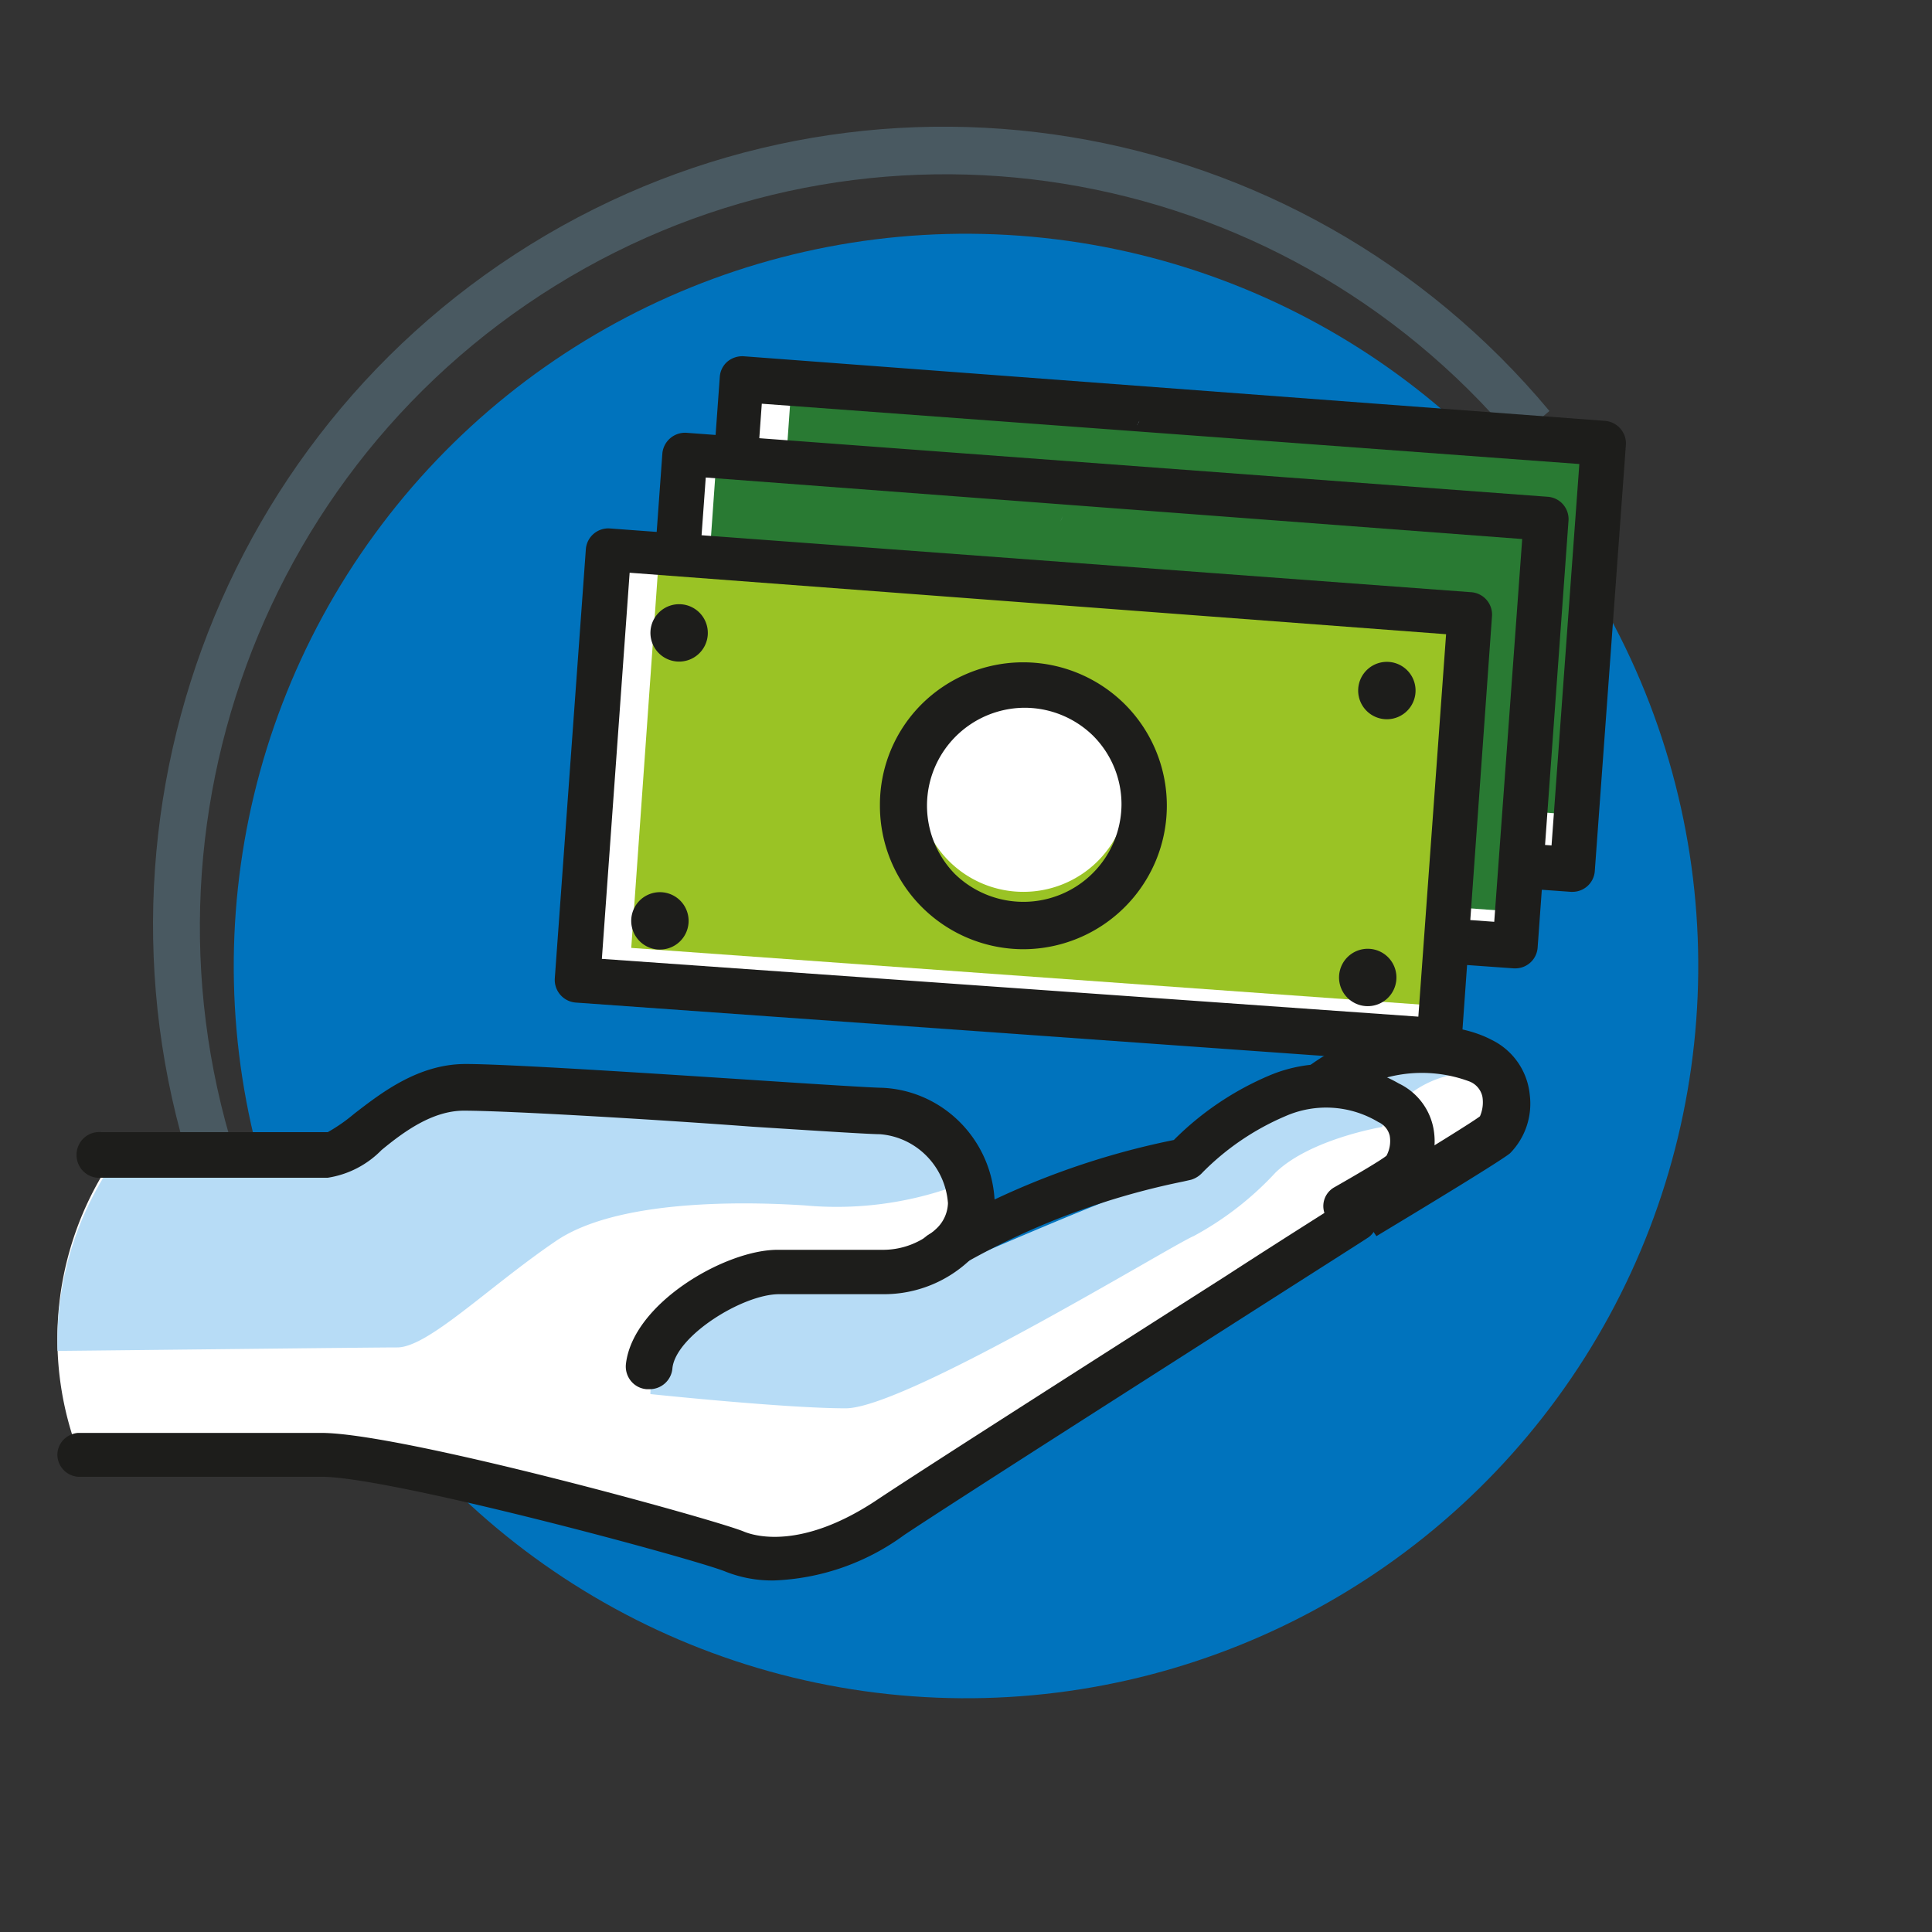 <svg width="101" height="101" viewBox="0 0 101 101" xmlns="http://www.w3.org/2000/svg">
    <rect x="0" y="0" width="101" height="101" fill="#333333" stroke="none"/>
    <g fill-rule="nonzero" fill="none">
        <path d="M11.292 64.623C3.295 45.622 10.285 23.58 27.73 12.783 45.175 1.988 67.826 5.687 81 21.485l-1.796 1.531c-12.447-14.813-33.75-18.25-50.156-8.091C12.64 25.084 6.04 45.798 13.505 63.695l-2.213.928z" fill="#495961"/>
        <circle fill="#0073BD" transform="rotate(-23.88 50.5 50.5)" cx="50.5" cy="50.5" r="38.28"/>
        <path fill="#FFF" d="m84 28.293-1.467 17.33L38 42.346l1.605-22.723 38.622 2.789"/>
        <circle fill="#FFF" cx="61" cy="32.623" r="6"/>
        <path d="M73.622 33.534c-1.062 1.084-3.951 1.886-5.512-.152.956-1.756 9.027-10.06 9.027-10.06l-15.963-1.149-21.73-1.55L38 41.371l43.694 3.252L83 29.295l-2.613-2.666-6.765 6.905z" fill="#FFF"/>
        <path fill="#297A33" d="m78.267 22.216-15.615-1.102-21.24-1.49L40 39.554l42.728 3.068L84 22.81z"/>
        <path d="M64.393 27.241a5.496 5.496 0 0 1-.005 7.773 5.502 5.502 0 0 1-7.776 0 5.496 5.496 0 0 1-.005-7.773 5.49 5.49 0 0 1 7.786 0z" fill="#FFF"/>
        <path d="M75.305 22.123h.39-.39zM63.435 17.253l.13-.26-.13.26zM77.3 22.123h.4-.4zM68 21.038l3 .17-3-.17z" fill="#B7DCF6"/>
        <path d="M82.209 46.623h-.086L37.08 43.396a1.167 1.167 0 0 1-1.076-1.25l1.625-22.44c.019-.31.163-.599.398-.802.24-.2.55-.3.862-.278l45.032 3.377c.643.062 1.12.62 1.076 1.26l-1.625 22.27a1.17 1.17 0 0 1-1.163 1.09zm-43.837-5.482 42.739 3.056 1.453-19.94-42.739-3.152-1.453 20.036z" fill="#1D1D1B"/>
        <path d="M60.476 39.623a7.5 7.5 0 1 1 .048-15 7.5 7.5 0 0 1-.048 15zm0-12.619a5.13 5.13 0 1 0 3.62 1.5 5.098 5.098 0 0 0-3.62-1.5zM77.004 41.016a1.5 1.5 0 1 1 2.992.215 1.5 1.5 0 0 1-2.992-.215zM40.003 39.024a1.5 1.5 0 1 0 2.994.198 1.5 1.5 0 0 0-2.994-.198z" fill="#1D1D1B"/>
        <path fill="#FFF" d="m80 32.293-1.467 17.33L34 46.346l1.605-22.723 38.622 2.778"/>
        <circle fill="#FFF" cx="57" cy="36.623" r="6"/>
        <path d="M69.622 38.552c-1.01 1.087-3.94 1.901-5.512-.141.956-1.76 9.038-10.093 9.038-10.093l-15.931-1.152-21.773-1.543L34 46.418l43.694 3.205L79 34.315l-2.613-2.673-6.765 6.91z" fill="#FFF"/>
        <path fill="#297A33" d="m74.278 27.217-15.626-1.113-21.24-1.48L36 44.553l42.728 3.07L80 27.811z"/>
        <path d="M60.385 32.23a5.5 5.5 0 1 1-7.77 7.786 5.5 5.5 0 0 1 7.77-7.786z" fill="#FFF"/>
        <path d="M71.31 27.123h.38-.38zM59.435 22.248c.05-.08.08-.17.13-.25-.04.13-.09.13-.13.25zM73.295 27.123h.41-.41zM64 26.038l3 .17-3-.17z" fill="#B7DCF6"/>
        <path d="M79.212 50.623h-.086l-45.037-3.217a1.162 1.162 0 0 1-.806-.397 1.188 1.188 0 0 1-.28-.857l1.624-22.454a1.192 1.192 0 0 1 1.258-1.073l45.036 3.346a1.17 1.17 0 0 1 1.076 1.254L80.384 49.53a1.17 1.17 0 0 1-1.172 1.094zm-43.779-5.5 42.682 3.066 1.462-20.01-42.682-3.216-1.462 20.16z" fill="#1D1D1B"/>
        <path d="M57.476 44.623a7.5 7.5 0 1 1 .048-15 7.5 7.5 0 0 1-.048 15zm0-12.619a5.12 5.12 0 1 0-.002 10.239 5.12 5.12 0 0 0 .002-10.239zM73.004 46.016a1.5 1.5 0 1 1 2.992.215 1.5 1.5 0 0 1-2.992-.215zM37.004 43.016a1.5 1.5 0 1 0 2.992.215 1.5 1.5 0 0 0-2.992-.215z" fill="#1D1D1B"/>
        <path fill="#FFF" d="m76 37.29-1.467 17.333L30 51.347l1.605-22.724 38.622 2.788"/>
        <path d="M57.244 37.379a6.004 6.004 0 0 1-.002 8.487 5.998 5.998 0 0 1-8.484 0 6.004 6.004 0 0 1-.002-8.487 6.009 6.009 0 0 1 8.488 0z" fill="#FFF"/>
        <path d="M65.633 43.534c-1.063 1.084-3.951 1.886-5.513-.152.946-1.756 9.028-10.06 9.028-10.06l-15.931-1.149-21.773-1.55L30 51.371l43.704 3.252L75 39.35l-2.613-2.666-6.754 6.85z" fill="#FFF"/>
        <path fill="#9AC325" d="m71.276 32.216-15.618-1.102-21.246-1.49L33 49.554l42.728 3.068L77 32.81z"/>
        <path d="M57.387 37.236a5.496 5.496 0 0 1-3.887 9.387 5.496 5.496 0 0 1-3.887-9.387 5.49 5.49 0 0 1 7.774 0z" fill="#FFF"/>
        <path d="M68.305 31.123h.39-.39zM55.435 27.253l.13-.26c-.04.09-.08.17-.13.26zM70.3 31.123h.4-.4zM60 31.038l3 .17-3-.17z" fill="#B7DCF6"/>
        <path d="M75.233 55.623h-.13L30.078 52.41a1.19 1.19 0 0 1-1.075-1.254l1.624-22.446a1.177 1.177 0 0 1 1.268-1.083l45.027 3.333a1.173 1.173 0 0 1 1.075 1.264L76.404 54.53a1.17 1.17 0 0 1-1.171 1.093zm-43.769-5.496 42.683 3.021 1.451-19.993-42.682-3.214-1.452 20.186z" fill="#1D1D1B"/>
        <path d="M34.005 33.007a1.5 1.5 0 1 1 2.99.233 1.5 1.5 0 0 1-2.99-.233zM53.545 49.623a7.52 7.52 0 0 1-5.337-2.188A7.488 7.488 0 0 1 46 42.116a7.422 7.422 0 0 1 2.178-5.3 7.534 7.534 0 0 1 10.625 0 7.495 7.495 0 0 1 1.625 8.171 7.523 7.523 0 0 1-6.938 4.636h.055zm0-12.623a5.128 5.128 0 0 0-4.69 3.15 5.108 5.108 0 0 0 1.064 5.54 5.136 5.136 0 0 0 5.558 1.06 5.117 5.117 0 0 0 3.152-4.688 5.068 5.068 0 0 0-1.503-3.617A5.123 5.123 0 0 0 53.545 37zM70.004 51.016a1.5 1.5 0 1 1 2.992.214 1.5 1.5 0 0 1-2.992-.214zM71.004 36.016a1.5 1.5 0 1 1 2.992.214 1.5 1.5 0 0 1-2.992-.214zM33.004 48.015a1.5 1.5 0 1 0 2.992.216 1.5 1.5 0 0 0-2.992-.216z" fill="#1D1D1B"/>
        <path d="M4.188 76.17a16.748 16.748 0 0 1 1.497-15.291c6.848 0 11.962 0 12.262-.129.3-.129 4.622-3.358 7.36-3.358 2.74 0 19.345.901 20.896 1.212a5.28 5.28 0 0 1 4.28 3.756c.663 2.435-1.541 4.485-4.505 4.517.065.805.953.805.953.805l15.032-6.589s8.399-6.212 11.64-6.437c7.148-.462 5.136 4.163 5.136 4.163S60.39 70.074 57.341 72.145c-3.05 2.071-11.277 7.812-12.572 8.391a8.836 8.836 0 0 1-6.42.816c-2.695-.859-18.327-4.84-19.664-5.14-1.338-.3-14.497-.043-14.497-.043z" fill="#FFF"/>
        <path d="M42.068 63.015c-1.905-.119-9.464-.538-12.988 1.85-3.524 2.39-6.697 5.575-8.315 5.575-1.235 0-12.542.13-17.759.183-.092-3.37.84-6.686 2.673-9.502 6.813 0 11.902 0 12.2-.13.299-.129 4.6-3.368 7.325-3.368 2.726 0 19.25.904 20.793 1.216A5.333 5.333 0 0 1 50 61.982a18.194 18.194 0 0 1-7.932 1.033zM72.248 58.917s-3.735.619-5.565 2.38a16.527 16.527 0 0 1-4.28 3.322c-1.07.43-15.047 9.004-18.193 9.004-3.147 0-10.21-.744-10.21-.744.038-2.764 2.087-5.106 4.87-5.566a29.493 29.493 0 0 1 8.871-.251s8.958-3.942 11.654-4.854a9.358 9.358 0 0 0 4.056-2.526c1.07-.849 4.977-2.316 6.058-2.222.984-1.247 4.548-2.547 7.491-1.383-2.002.001-3.835 1.097-4.752 2.84z" fill="#B7DCF6"/>
        <path d="M40.474 82.622a6.607 6.607 0 0 1-2.516-.45c-1.473-.628-17.525-4.971-21.158-4.971H4.07A1.164 1.164 0 0 1 3 76.055c0-.593.463-1.09 1.07-1.146H16.8c4.193 0 20.663 4.553 22.093 5.16.452.188 2.957 1.046 7.042-1.717 2.57-1.706 11.934-7.682 18.138-11.638 3.225-2.093 5.795-3.694 6.15-3.935a1.203 1.203 0 0 1 1.57.345 1.13 1.13 0 0 1-.237 1.55c-.376.25-2.817 1.8-6.193 3.956-6.193 3.956-15.546 9.921-18.094 11.616a12.28 12.28 0 0 1-6.795 2.376z" fill="#1D1D1B"/>
        <path d="M49.146 66.623a1.18 1.18 0 0 1-.985-.54c-.32-.53-.15-1.213.382-1.539a40.912 40.912 0 0 1 12.822-4.948 15.693 15.693 0 0 1 4.987-3.369 7.608 7.608 0 0 1 6.777.416 3.278 3.278 0 0 1 1.842 2.568 3.596 3.596 0 0 1-.963 2.932 29.622 29.622 0 0 1-3.103 1.902 1.17 1.17 0 0 1-1.578-.437 1.127 1.127 0 0 1 .445-1.549c1.059-.603 2.425-1.403 2.71-1.642.171-.32.23-.684.17-1.04a1.044 1.044 0 0 0-.593-.717 5.294 5.294 0 0 0-4.88-.302 13.54 13.54 0 0 0-4.31 2.932c-.16.181-.37.315-.604.385l-.413.093a38.944 38.944 0 0 0-12.092 4.658 1.2 1.2 0 0 1-.614.197z" fill="#1D1D1B"/>
        <path d="m71.956 64.623-.697-1.03-1.089.61a1.329 1.329 0 0 1 .512-1.716c4.214-2.524 6.392-3.897 6.686-4.13.14-.32.184-.673.13-1.018a1.102 1.102 0 0 0-.664-.797 7.114 7.114 0 0 0-6.947 1.107 1.193 1.193 0 0 1-1.699-.299 1.264 1.264 0 0 1 .327-1.683c3.463-2.48 7.329-2.424 9.463-1.306a3.574 3.574 0 0 1 1.993 2.867 3.701 3.701 0 0 1-1.035 3.067c-.544.431-4.094 2.59-6.98 4.328zM33.939 72.623h-.14a1.169 1.169 0 0 1-.815-.428 1.197 1.197 0 0 1-.262-.89c.366-3.18 5.2-5.968 7.922-5.968h5.554a4.064 4.064 0 0 0 2.734-1.089c.382-.345.608-.833.625-1.35-.144-1.928-1.658-3.46-3.563-3.605-.484 0-2.734-.141-6.663-.392-5.392-.403-12.927-.838-15.08-.838-1.636 0-3.132 1.089-4.305 2.058a4.996 4.996 0 0 1-2.81 1.448H5.297a1.18 1.18 0 0 1-1.118-.56 1.21 1.21 0 0 1 0-1.264 1.18 1.18 0 0 1 1.119-.56h11.84c.488-.276.949-.597 1.377-.96 1.41-1.088 3.348-2.602 5.824-2.602 2.152 0 9.407.468 15.23.85 3.132.207 6.081.392 6.512.392 3.218.123 5.798 2.734 5.92 5.99a4.226 4.226 0 0 1-1.345 3.06 6.534 6.534 0 0 1-4.435 1.742H40.73c-1.906 0-5.382 2.178-5.576 3.855a1.19 1.19 0 0 1-1.216 1.11z" fill="#1D1D1B"/>
    </g>
</svg>
